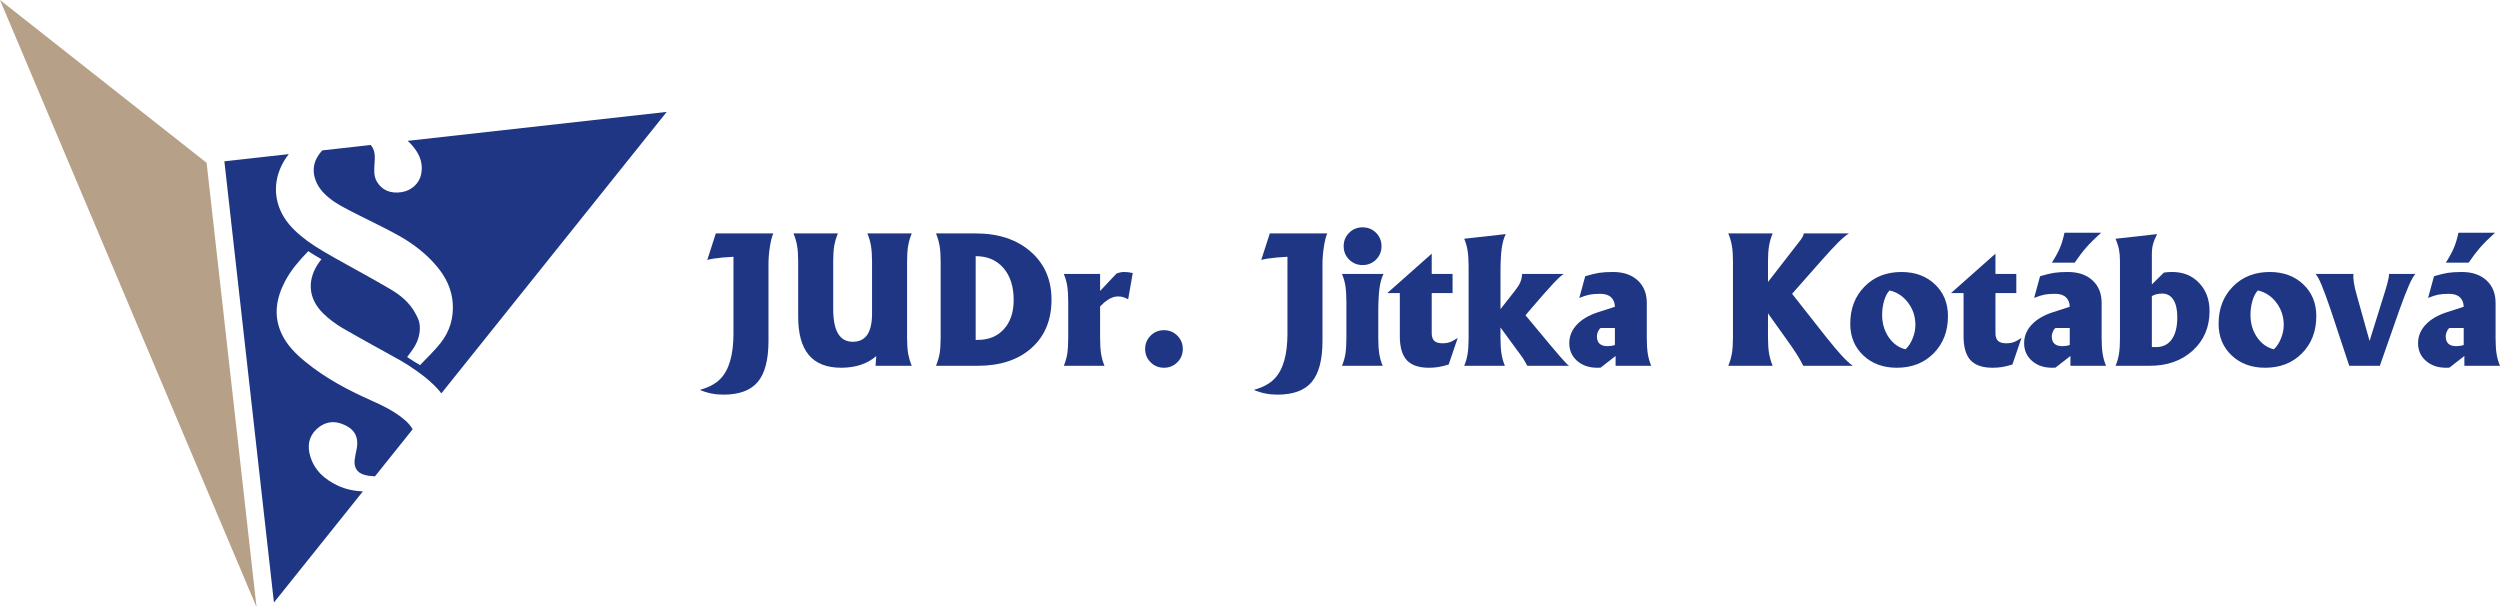 <?xml version="1.0" encoding="utf-8"?>
<!-- Generator: Adobe Illustrator 16.0.3, SVG Export Plug-In . SVG Version: 6.00 Build 0)  -->
<!DOCTYPE svg PUBLIC "-//W3C//DTD SVG 1.1//EN" "http://www.w3.org/Graphics/SVG/1.1/DTD/svg11.dtd">
<svg version="1.1" id="Vrstva_1" xmlns="http://www.w3.org/2000/svg" xmlns:xlink="http://www.w3.org/1999/xlink" x="0px" y="0px"
	 width="350px" height="85px" viewBox="0 0 350 85" enable-background="new 0 0 350 85" xml:space="preserve">
<g>
	<g>
		<path fill-rule="evenodd" clip-rule="evenodd" fill="#1E3684" d="M43.435,63.868c-0.417-1.398-0.244-2.708,0.858-3.762
			c0.976-0.93,2.184-1.249,3.444-0.814c1.596,0.552,2.596,1.586,2.189,3.597c-0.1,0.485-0.207,0.971-0.273,1.467
			c-0.13,1.061,0.315,1.822,1.363,2.122c0.475,0.135,0.98,0.193,1.481,0.207l5.272-6.585c-0.248-0.435-0.578-0.843-0.991-1.207
			c-1.456-1.273-3.179-2.109-4.932-2.887c-3.225-1.435-6.316-3.086-9.062-5.332c-1.375-1.12-2.628-2.358-3.373-3.983
			c-1.151-2.5-0.737-4.938,0.482-7.287c0.833-1.604,2.019-2.947,3.265-4.247c0.509,0.369,1.16,0.712,1.847,1.139
			c-0.053,0.066-0.182,0.227-0.239,0.298c-1.83,2.478-1.678,5.182,0.507,7.306c0.792,0.768,1.709,1.457,2.669,2.02
			c2.691,1.564,5.434,3.039,8.157,4.563c1.494,0.856,3.039,2.014,3.487,2.385c0.813,0.67,1.581,1.377,2.208,2.2l31.547-39.404
			l-36.263,4.052c0.484,0.444,0.922,0.948,1.292,1.538c0.608,0.968,0.818,2.035,0.587,3.167c-0.265,1.262-1.351,2.256-2.687,2.471
			c-1.584,0.26-2.794-0.254-3.513-1.478c-0.454-0.774-0.372-1.616-0.326-2.461c0.027-0.477,0.084-0.966,0.01-1.435
			c-0.074-0.495-0.263-0.898-0.536-1.222l-6.781,0.758c-0.297,0.322-0.566,0.688-0.792,1.112c-0.777,1.458-0.43,3.276,0.869,4.715
			c1.083,1.202,2.493,1.94,3.898,2.668c2.172,1.126,4.397,2.15,6.539,3.332c2.077,1.143,3.965,2.559,5.508,4.392
			c1.261,1.496,2.091,3.174,2.237,5.161c0.144,2.063-0.408,3.942-1.672,5.552c-0.876,1.12-1.929,2.096-2.908,3.133
			c-0.748-0.463-1.111-0.653-1.801-1.133c0.36-0.474,0.686-0.927,0.943-1.32c0.597-0.94,0.907-1.987,0.819-3.13
			c-0.069-0.687-0.33-1.123-0.597-1.635c-0.792-1.508-2.075-2.572-3.507-3.412c-2.554-1.495-5.158-2.904-7.744-4.349
			c-0.644-0.36-2.581-1.454-3.861-2.385c-1.256-0.946-2.443-1.971-3.281-3.326c-1.738-2.793-1.474-6.144,0.654-8.853l-9.016,1.008
			l6.939,61.765l12.451-15.552c-1.203-0.059-2.382-0.281-3.502-0.808C45.479,67.134,44.026,65.88,43.435,63.868z"/>
	</g>
</g>
<polygon fill-rule="evenodd" clip-rule="evenodd" fill="#B7A088" points="0,0 28.926,22.793 35.917,85 "/>
<path fill-rule="evenodd" clip-rule="evenodd" fill="#4B4A95" d="M112.304,24.435"/>
<g>
	<g>
		<path fill="#1E3684" d="M102.685,35.947l-1.52,0.106c-1.005,0.095-1.722,0.209-2.149,0.344l1.199-3.718h2.315h5.723
			c-0.189,0.45-0.348,1.089-0.475,1.918c-0.127,0.829-0.19,1.622-0.19,2.38v10.824c-0.008,2.605-0.511,4.498-1.508,5.679
			c-0.997,1.18-2.596,1.77-4.797,1.77c-1.179,0-2.268-0.217-3.265-0.651l0.012-0.036c1.204-0.325,2.142-0.829,2.814-1.516
			c1.219-1.239,1.833-3.339,1.841-6.3V36.006V35.947z"/>
		<path fill="#1E3684" d="M116.648,36.575v6.655c0,1.556,0.227,2.714,0.683,3.475c0.455,0.762,1.142,1.143,2.06,1.143
			c0.902,0,1.577-0.326,2.024-0.977c0.447-0.651,0.671-1.64,0.671-2.967v-7.33c0-0.853-0.05-1.571-0.148-2.156
			c-0.099-0.584-0.267-1.165-0.504-1.74h3.099h3.111c-0.237,0.576-0.406,1.156-0.504,1.74c-0.099,0.585-0.148,1.303-0.148,2.156
			v10.741c0,0.853,0.049,1.571,0.148,2.155c0.099,0.584,0.267,1.165,0.504,1.741h-2.529h-2.542l0.107-1.362
			c-1.259,1.09-2.897,1.634-4.916,1.634c-2.026,0-3.538-0.596-4.536-1.788c-0.997-1.192-1.492-2.996-1.484-5.413v-7.709
			c0-0.853-0.049-1.571-0.148-2.156c-0.099-0.584-0.267-1.165-0.504-1.74h3.099h3.111c-0.237,0.576-0.408,1.156-0.51,1.74
			C116.695,35.004,116.648,35.722,116.648,36.575z"/>
		<path fill="#1E3684" d="M131.691,47.315V36.575c0-0.853-0.049-1.571-0.148-2.156c-0.099-0.584-0.267-1.165-0.504-1.74h3.099h2.458
			c3.19,0,5.757,0.851,7.7,2.551c1.944,1.702,2.916,3.942,2.916,6.721c0,2.842-0.93,5.096-2.791,6.762
			c-1.86,1.666-4.381,2.499-7.563,2.499h-2.719h-3.099c0.237-0.576,0.408-1.157,0.511-1.741
			C131.644,48.886,131.691,48.168,131.691,47.315z M136.595,47.587h0.261c1.552,0,2.783-0.503,3.693-1.509
			c0.91-1.007,1.365-2.367,1.365-4.08c0-1.879-0.477-3.371-1.431-4.477c-0.954-1.105-2.25-1.658-3.889-1.658V47.587z"/>
		<path fill="#1E3684" d="M149.55,47.315v-5.068c0-0.884-0.045-1.619-0.137-2.203c-0.091-0.584-0.25-1.148-0.48-1.694h2.541h2.541
			v2.381l2.303-2.44c0.388-0.142,0.732-0.213,1.034-0.213c0.229,0,0.422,0.01,0.581,0.03c0.158,0.02,0.376,0.057,0.653,0.113
			l-0.642,3.674c-0.301-0.151-0.55-0.254-0.748-0.311c-0.198-0.056-0.419-0.083-0.665-0.083c-0.625,0-1.274,0.284-1.947,0.853
			l-0.569,0.544v4.417c0,0.885,0.045,1.619,0.136,2.203c0.091,0.585,0.251,1.149,0.481,1.694h-2.85h-2.85
			c0.23-0.545,0.392-1.109,0.486-1.694C149.506,48.934,149.55,48.2,149.55,47.315z"/>
		<path fill="#1E3684" d="M162.956,46.226c0.736,0,1.359,0.254,1.87,0.764c0.511,0.51,0.766,1.131,0.766,1.866
			c0,0.734-0.255,1.356-0.766,1.865c-0.51,0.509-1.134,0.763-1.87,0.763c-0.737,0-1.36-0.254-1.871-0.763
			c-0.51-0.509-0.766-1.131-0.766-1.865c0-0.734,0.255-1.356,0.766-1.866C161.596,46.48,162.219,46.226,162.956,46.226z"/>
		<path fill="#1E3684" d="M180.243,35.947l-1.52,0.106c-1.006,0.095-1.722,0.209-2.15,0.344l1.2-3.718h2.316h5.723
			c-0.19,0.45-0.349,1.089-0.476,1.918c-0.126,0.829-0.189,1.622-0.189,2.38v10.824c-0.008,2.605-0.511,4.498-1.508,5.679
			c-0.998,1.18-2.597,1.77-4.797,1.77c-1.179,0-2.268-0.217-3.265-0.651l0.012-0.036c1.203-0.325,2.141-0.829,2.814-1.516
			c1.219-1.239,1.832-3.339,1.84-6.3V36.006V35.947z"/>
		<path fill="#1E3684" d="M188.495,47.315v-5.068c0-0.884-0.045-1.619-0.136-2.203c-0.092-0.584-0.251-1.148-0.481-1.694h2.909
			h2.909c-0.27,0.53-0.459,1.204-0.57,2.025s-0.166,1.966-0.166,3.434v3.505c0,0.885,0.045,1.619,0.136,2.203
			c0.092,0.585,0.251,1.149,0.481,1.694h-2.85h-2.85c0.23-0.545,0.392-1.109,0.487-1.694
			C188.452,48.934,188.495,48.2,188.495,47.315z M190.763,31.826c0.744,0,1.371,0.254,1.882,0.764
			c0.51,0.509,0.766,1.134,0.766,1.876s-0.255,1.368-0.766,1.877c-0.511,0.51-1.138,0.765-1.882,0.765s-1.372-0.254-1.882-0.765
			c-0.511-0.509-0.766-1.135-0.766-1.877s0.255-1.368,0.766-1.876C189.392,32.08,190.019,31.826,190.763,31.826z"/>
		<path fill="#1E3684" d="M200.036,51.484c-1.409,0-2.438-0.353-3.087-1.06c-0.649-0.707-0.973-1.826-0.973-3.357v-6.04h-1.734
			v-0.018l6.192-5.489h0.006v2.83h2.92v2.677h-2.92v5.614c0,0.497,0.121,0.858,0.361,1.083c0.242,0.225,0.627,0.337,1.158,0.337
			c0.388,0,0.736-0.056,1.044-0.166c0.309-0.111,0.669-0.309,1.081-0.592l-1.27,3.731c-0.546,0.165-1.023,0.282-1.431,0.349
			C200.976,51.451,200.527,51.484,200.036,51.484z"/>
		<path fill="#1E3684" d="M210.07,47.315c0,0.885,0.045,1.619,0.136,2.203c0.091,0.585,0.251,1.149,0.48,1.694h-2.849h-2.85
			c0.229-0.537,0.39-1.097,0.48-1.682c0.091-0.584,0.137-1.323,0.137-2.215v-9.995c0-0.884-0.045-1.619-0.137-2.203
			c-0.091-0.584-0.251-1.149-0.48-1.694l2.909-0.32l2.909-0.332c-0.269,0.538-0.459,1.214-0.57,2.031
			c-0.111,0.817-0.166,1.96-0.166,3.428v5.045h0.002l2.054-2.617c0.333-0.419,0.572-0.802,0.718-1.149
			c0.146-0.348,0.232-0.735,0.256-1.161h2.919h2.919c-0.277,0.143-0.771,0.592-1.484,1.35c-0.713,0.758-1.805,1.998-3.277,3.719
			l-0.606,0.722l1.663,2.001c1.472,1.776,2.541,3.045,3.206,3.808c0.665,0.761,1.072,1.182,1.223,1.261h-2.915h-2.927
			c-0.174-0.324-0.313-0.572-0.416-0.746c-0.103-0.173-0.19-0.312-0.261-0.415l-3.076-4.203V47.315z"/>
		<path fill="#1E3684" d="M223.617,51.484c-1.148,0-2.088-0.321-2.82-0.964c-0.732-0.644-1.098-1.471-1.098-2.481
			c0-0.963,0.351-1.822,1.051-2.576c0.701-0.754,1.7-1.341,2.998-1.759l2.339-0.757c-0.016-0.568-0.196-1.013-0.54-1.332
			c-0.345-0.32-0.849-0.48-1.514-0.48c-0.61,0-1.112,0.04-1.507,0.118c-0.396,0.078-0.871,0.231-1.425,0.458l0.831-3.039
			c0.784-0.237,1.433-0.395,1.947-0.474c0.514-0.079,1.164-0.119,1.947-0.119c1.448,0,2.598,0.391,3.449,1.173
			c0.851,0.781,1.277,1.835,1.277,3.161v4.903c0,0.885,0.046,1.619,0.137,2.203c0.09,0.585,0.251,1.149,0.48,1.694h-2.494h-2.493
			v-1.374l-2.102,1.634L223.617,51.484z M226.087,45.918h-1.936c-0.119,0-0.246,0.137-0.38,0.409
			c-0.135,0.272-0.202,0.523-0.202,0.752c0,0.466,0.125,0.813,0.374,1.042c0.25,0.229,0.623,0.343,1.122,0.343
			c0.403-0.007,0.744-0.063,1.021-0.166V45.918z"/>
		<path fill="#1E3684" d="M247.519,47.315c0,0.853,0.049,1.571,0.149,2.155c0.098,0.584,0.267,1.165,0.504,1.741h-3.1h-3.111
			c0.238-0.576,0.407-1.157,0.505-1.741c0.1-0.584,0.148-1.303,0.148-2.155V36.575c0-0.853-0.049-1.571-0.148-2.156
			c-0.098-0.584-0.267-1.165-0.505-1.74h3.099h3.112c-0.238,0.576-0.406,1.156-0.504,1.74c-0.1,0.585-0.149,1.303-0.149,2.156v2.901
			l4.282-5.519c0.237-0.291,0.411-0.533,0.522-0.722c0.11-0.19,0.182-0.375,0.213-0.557h3.149h3.161
			c-0.403,0.252-0.9,0.671-1.49,1.255c-0.589,0.585-1.403,1.465-2.441,2.641l-4.024,4.559l4.868,6.182
			c0.894,1.113,1.613,1.962,2.155,2.546c0.542,0.584,1.034,1.035,1.478,1.35h-3.466h-3.468c-0.269-0.545-0.589-1.109-0.961-1.694
			c-0.372-0.584-0.879-1.318-1.52-2.203l-2.467-3.458h0.009V47.315z"/>
		<path fill="#1E3684" d="M260.865,49.761c-1.219-1.148-1.829-2.626-1.829-4.434c0-2.125,0.67-3.863,2.008-5.217
			c1.336-1.354,3.055-2.031,5.152-2.031c1.915,0,3.481,0.577,4.697,1.729c1.214,1.152,1.821,2.636,1.821,4.452
			c0,2.116-0.667,3.849-2,5.199c-1.333,1.35-3.054,2.025-5.16,2.025C263.646,51.484,262.084,50.91,260.865,49.761z M267.769,47.381
			c0.257-0.635,0.387-1.266,0.387-1.889c0-1.161-0.338-2.193-1.011-3.097c-0.673-0.904-1.539-1.482-2.6-1.734
			c-0.308,0.292-0.56,0.758-0.753,1.396c-0.195,0.64-0.292,1.319-0.292,2.037c0,1.185,0.307,2.224,0.919,3.121
			c0.615,0.896,1.399,1.459,2.357,1.687C267.181,48.523,267.512,48.016,267.769,47.381z"/>
		<path fill="#1E3684" d="M278.96,51.484c-1.409,0-2.438-0.353-3.088-1.06c-0.649-0.707-0.973-1.826-0.973-3.357v-6.04h-1.734
			v-0.018l6.192-5.489h0.006v2.83h2.921v2.677h-2.921v5.614c0,0.497,0.121,0.858,0.362,1.083c0.243,0.225,0.628,0.337,1.158,0.337
			c0.389,0,0.737-0.056,1.045-0.166c0.31-0.111,0.669-0.309,1.081-0.592l-1.27,3.731c-0.546,0.165-1.024,0.282-1.432,0.349
			C279.9,51.451,279.452,51.484,278.96,51.484z"/>
		<path fill="#1E3684" d="M287.296,51.484c-1.149,0-2.088-0.321-2.82-0.964c-0.732-0.644-1.098-1.471-1.098-2.481
			c0-0.963,0.35-1.822,1.05-2.576c0.701-0.754,1.7-1.341,2.998-1.759l2.339-0.757c-0.016-0.568-0.196-1.013-0.54-1.332
			c-0.344-0.32-0.849-0.48-1.514-0.48c-0.61,0-1.112,0.04-1.507,0.118c-0.396,0.078-0.871,0.231-1.424,0.458l0.83-3.039
			c0.783-0.237,1.432-0.395,1.947-0.474c0.515-0.079,1.164-0.119,1.948-0.119c1.448,0,2.597,0.391,3.448,1.173
			c0.851,0.781,1.277,1.835,1.277,3.161v4.903c0,0.885,0.046,1.619,0.137,2.203c0.091,0.585,0.251,1.149,0.481,1.694h-2.495h-2.493
			v-1.374l-2.101,1.634L287.296,51.484z M289.765,45.918h-1.935c-0.119,0-0.246,0.137-0.381,0.409
			c-0.134,0.272-0.201,0.523-0.201,0.752c0,0.466,0.125,0.813,0.374,1.042c0.25,0.229,0.624,0.343,1.122,0.343
			c0.403-0.007,0.744-0.063,1.021-0.166V45.918z M287.261,36.776c0.499-0.781,0.878-1.48,1.14-2.097
			c0.237-0.56,0.447-1.258,0.628-2.095h5.118c-0.854,0.773-1.555,1.472-2.101,2.095c-0.484,0.553-1.014,1.252-1.591,2.097H287.261z"
			/>
		<path fill="#1E3684" d="M296.794,36.539c0-0.6-0.044-1.133-0.135-1.598c-0.092-0.466-0.251-0.972-0.48-1.517l2.908-0.32
			l2.909-0.332c-0.269,0.529-0.46,0.999-0.569,1.409c-0.112,0.411-0.167,0.849-0.167,1.315v4.322l1.687-1.658
			c0.379-0.056,0.768-0.083,1.163-0.083c1.536,0,2.791,0.511,3.765,1.533c0.973,1.022,1.461,2.335,1.461,3.938
			c0,2.25-0.78,4.09-2.34,5.519s-3.57,2.144-6.031,2.144h0.296h-5.081c0.229-0.537,0.388-1.097,0.48-1.682
			c0.091-0.584,0.135-1.323,0.135-2.215V36.539z M301.841,48.595c0.958,0,1.693-0.363,2.208-1.089
			c0.516-0.727,0.772-1.761,0.772-3.103c0-1.058-0.185-1.874-0.552-2.446c-0.369-0.572-0.893-0.858-1.573-0.858
			c-0.531,0-1.011,0.119-1.438,0.355v7.129L301.841,48.595z"/>
		<path fill="#1E3684" d="M312.433,49.761c-1.219-1.148-1.829-2.626-1.829-4.434c0-2.125,0.67-3.863,2.008-5.217
			c1.336-1.354,3.055-2.031,5.152-2.031c1.915,0,3.48,0.577,4.696,1.729c1.215,1.152,1.822,2.636,1.822,4.452
			c0,2.116-0.667,3.849-2.001,5.199c-1.333,1.35-3.054,2.025-5.159,2.025C315.214,51.484,313.651,50.91,312.433,49.761z
			 M319.336,47.381c0.258-0.635,0.388-1.266,0.388-1.889c0-1.161-0.338-2.193-1.011-3.097c-0.673-0.904-1.539-1.482-2.6-1.734
			c-0.309,0.292-0.56,0.758-0.754,1.396c-0.194,0.64-0.291,1.319-0.291,2.037c0,1.185,0.307,2.224,0.92,3.121
			c0.614,0.896,1.398,1.459,2.357,1.687C318.749,48.523,319.079,48.016,319.336,47.381z"/>
		<path fill="#1E3684" d="M326.313,43.42c-0.546-1.595-0.978-2.771-1.295-3.53c-0.317-0.758-0.594-1.271-0.832-1.54h2.646h2.656
			c-0.04,0.371-0.021,0.798,0.06,1.279c0.079,0.481,0.232,1.125,0.463,1.93l1.724,6.159h0.01l1.716-5.507
			c0.381-1.185,0.646-2.065,0.797-2.641c0.15-0.577,0.217-0.984,0.202-1.221h1.846h1.845c-0.253,0.285-0.547,0.806-0.884,1.563
			c-0.338,0.758-0.79,1.927-1.36,3.506l-2.73,7.792h-2.138h-2.148L326.313,43.42z"/>
		<path fill="#1E3684" d="M342.448,51.484c-1.147,0-2.088-0.321-2.819-0.964c-0.732-0.644-1.099-1.471-1.099-2.481
			c0-0.963,0.352-1.822,1.051-2.576c0.701-0.754,1.701-1.341,2.999-1.759l2.339-0.757c-0.017-0.568-0.196-1.013-0.54-1.332
			c-0.346-0.32-0.85-0.48-1.515-0.48c-0.609,0-1.112,0.04-1.507,0.118c-0.396,0.078-0.87,0.231-1.426,0.458l0.831-3.039
			c0.784-0.237,1.433-0.395,1.948-0.474c0.513-0.079,1.163-0.119,1.946-0.119c1.448,0,2.599,0.391,3.45,1.173
			c0.851,0.781,1.275,1.835,1.275,3.161v4.903c0,0.885,0.046,1.619,0.137,2.203c0.091,0.585,0.251,1.149,0.48,1.694h-2.493h-2.494
			v-1.374l-2.102,1.634L342.448,51.484z M344.919,45.918h-1.936c-0.119,0-0.246,0.137-0.38,0.409
			c-0.136,0.272-0.202,0.523-0.202,0.752c0,0.466,0.125,0.813,0.375,1.042c0.248,0.229,0.622,0.343,1.122,0.343
			c0.403-0.007,0.742-0.063,1.021-0.166V45.918z M342.413,36.776c0.498-0.781,0.88-1.48,1.14-2.097
			c0.238-0.56,0.448-1.258,0.63-2.095h5.118c-0.856,0.773-1.557,1.472-2.104,2.095c-0.481,0.553-1.012,1.252-1.591,2.097H342.413z"
			/>
	</g>
</g>
</svg>
